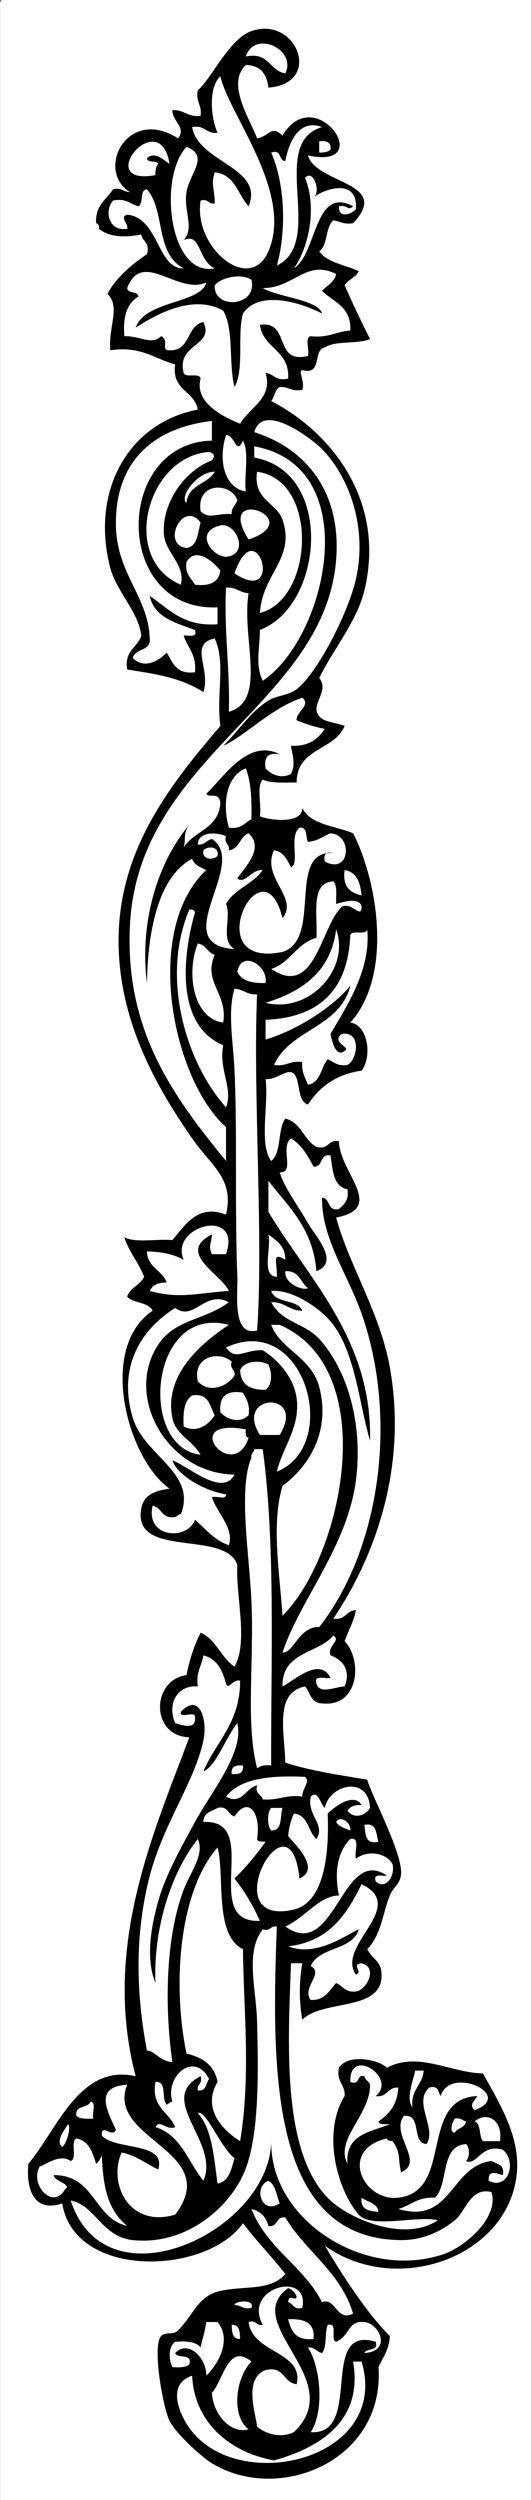 <?xml version="1.0"?>
<svg xmlns="http://www.w3.org/2000/svg" width="188.044" height="885" viewBox="0 0 188.044 885">
  <rect x="0" y="0" width="188.044" height="885" fill="#808080" stroke="none"/>
  <g fill-rule="evenodd" clip-rule="evenodd">
    <path fill="#FFF" d="M1.044 0h187v885h-188V3c-.086-1.419-.165-2.832 1-3zm88 11c-7.804 2.691-14.169 16.871-19 21-.785 4.118 1.535 5.132 1 9-4.616.616-5.755-2.245-10-2-.067 3.924 5.106 6.164 2 10-17.953-11.549-29.434 11.345-17 19-2.356.022-2.944-1.723-6-1-2.349 3.651-6.371 5.629-6 12 .779.221 1.163.837 1 2 3.747 3.07 9.469 3.105 15 2 .385 2.615 3.207 2.793 2 7-5.586 3.747-10.646 8.021-14 14 4.721 4.668.344 11.266 1 20 10.963-1.63 15.628 3.039 23 5-1.334 9.334 6.81 9.19 8 16-24.633 4.708-38.053 28.853-31 56 2.171 8.359 9.95 15.438 11 24-1.332 4.335-6.086 5.247-5 12 10.039 1.607 18.767 2.786 27 8 2.691-8.276-5.334-17.01 4-19 4.004 8.869.473 19.369 2 31-19.039 22.165-37.114 45.719-36 79 .926 27.646 14.285 50.054 26 67 6.783 9.812 14.989 14.162 12 27-10.219-4.021-14.633 4.084-19 9-5.501-.499-13.103 1.103-17-1 1.653 5.347 5.092 8.908 7 14-1.375 2.959-4.935 3.732-6 7 2.174 2.493 7.537 1.797 9 5-19.574 13.273-8.873 52.474 6 63-6.108.833-9.218 2.702-10 7-3.278 18.021 29.81 7.367 34 20-.61 11.028 4 27.218-1 36-4.834-3.166-6.406-9.594-12-12-2.246 4.421-3.894 9.439-5 15-12.579 1.742-12.743 21.661 1 22-12.528 33.622-31.002 74.092-19 120-19.979-4.555-27.893 19.132-38 31-.893 9.936 2.564 17.268 12 14 4.37 27.05 51.291 25.307 64 7 4.715 6.285 10.21 11.79 15 18-5.136 6.092-14.475 4.098-23 6-8.084 1.804-9.22 8.173-15 14-1.764 1.778-4.483.31-6 2-3.216 3.582.674 25.268 3 30 2.069 4.21 10.936 12.509 15 15 23.48 14.393 61.181-.609 59-34 1.519-3.481 3.797-6.203 4-11-8.803-8.867-17.646-23.016-23-32 25.629 18.34 65.477 3.756 68-26 1.107-13.055-6.342-24.586-12-35-11.298-.149-22.997-7.915-34-2-3.457-3.218-14.02-4.854-17 0-1.055 5.055 2.279 5.721 2 10-7.991 13.012-2.779 32.938 5 42 4.357 5.075 21.582.129 28 2-11.761 7.855-30.852-.385-38-7-17.534-16.225-14.997-56.164-14-84h4c-1.146 6.796-1.146 13.204 0 20 7.38-7.523 29.565-2.544 28-17-.428-3.954-2.868-4.064-5-8 4.992-5.028 5.408-12.589 8-19 1.319-3.264 3.881-4.026 4-8 .229-7.631-10.974-28.486-12-33-10.032-1.635-20.185-3.148-29-6-.368-11.375-3.828-24.857 7-27 1.859 2.141 2.034 5.966 6 6 13.05 1.504 14.44-15.29 8-22 1.277-3.723 3.196-6.804 4-11-3.554.113-3.635 3.698-8 3 15.163-22.57 26.232-54.16 20-89-3.46-19.342-14.731-36.732-19-53 17.866-3.383 1.052-15.989 1-27-4.076-.743-3.443 3.223-8 2-4.537-2.463-5.366-8.634-11-10-2.816 3.85-1.235 12.098-5 15-4.438-5.895-.832-19.834-2-29 4.179.322 7.381-3.889 10-2 2.554 2.779.996 9.671 5 11 4.096-6.237 9.966-10.701 19-12 3.82-4.878 2.295-16.205-4-17 15.405-17.116 9.429-50.645 1-67-6.289-2.711-15.102-2.899-18-9 .128 5.737-11.107 4.513-15 3 .642-4.025-1.3-10.633 1-13 3.003 1.331 7.65 1.017 12 1 .029-12.304 13.418-11.249 17-20-3.732-1.601-9.617-1.049-10-6 .203-3.654 4.037-7.233 1-11 4.846-9.953 13.339-20.006 16-31 7.786-32.174-12.367-56.445-33-67 1.171-1.496 1.243-4.09 3-5 3.22-.22 4.231 1.769 8 1 1.047-2.829-1.65-6.86 0-7 7.327 1.994 3.52-7.147 8-8 3.773-2.56 11.614-1.052 16-3-3.155-6.178-6.14-12.527-9-19 1.247-2.087 3.924-2.743 5-5-4.756-2.244-11.058-2.942-14-7 3.124-2.209 2.105-8.562 5-11 2.348.319 3.754 1.58 7 1 13.888-14.605-13.184-13.806-16-24 24.646 5.459 2.711-26.657-9-7-4.106-3.894-4.656.291-9 1-2.455-6.76-11.033-19.241-4-26 5.242.091 7.46 3.207 8 8 19.432-1.376 10.028-25.527-6-20z"/>
    <path fill="#FFF" d="M101.044 26c-5.703-.964-5.662-7.671-14-6 3.136-9.604 18.171-2.473 14 6zM78.044 27c2.984 13.479 25.999 41.288 17 62-6.636 15.274-26.705-1.427-24-18 2.826-.826 2.591 1.409 5 1 .007-5.131-1.464-6.561 0-11 7.269.731 8.124 7.876 12 12 5.649-13.821-17.836-15.37-20-28 4.589-.923 4.832 2.502 9 2-2.458-5.264-3.295-16.124 1-20z"/>
    <path fill="#FFF" d="M114.044 45c-19.343 5.671 1.434 40.709-16 49 3.187-11.239 3.217-27.92-2-40 3.948-1.281 2.42 2.914 5 3 1.231-6.846 5.003-15.094 13-12zM60.044 58c-2.101-1.249-5.124-4.583-8-2 .15 1.85 3.386.614 4 2-.777.89-1.075 2.258-1 4-22.599 4.144 1.48-25.375 5-4z"/>
    <path fill="#FFF" d="M113.044 50c2.615-.282 4.302.365 4 3-.89.777-2.258 1.075-4 1v-4zM66.044 52c8.334 3.197 1.073 9.356 0 16-1.081 6.688 2.955 12.702-1 17 6.191-2.909 5.07 7.375 11 10-16.136 3.309-20.163-32.28-10-43z"/>
    <path fill="#FFF" d="M52.044 67c6.643 7.732 2.75 22.515 13 28-9.371.363-8.74-17.92-20-19-2.931.847.598 3.22 0 5-6.873 1.086-8.076-6.747-5-10 4.646-.979 6.037 1.296 9 2 1.937-1.063.24-5.76 3-6zM89.044 99c2.296 9.637-13.453 10.809-13 2 2.06-2.645 9.059-4.428 13-2zM75.044 149v7c-34.684.759-35.133 60.564 2 59v6c-12.223.89-17.19-5.476-24-10 1.655 7.679 9.188 9.478 16 12 1.008 3.008-2.228 1.772-4 2 1.318 4.349 4.693 6.64 4 13-6.513.846-7.925-3.409-10-7-2.727 2.885-7.853 6.036-12 2 .627-3.373 5.546-2.453 6-6-.066-15.61-11.698-23.342-12-41-.342-20.015 10.443-34.153 34-37zM80.044 154c3.113-.18 3.559 7.412 6 2 2.315 4.018.347 12.32 1 18-7.683-1.303-9.851-11.229-7-20zM90.044 158c39.492 7.086 25.819 67.779 3 83-2.714-5.676-1.115-10.886-1-18 22.537-8.503 26.422-56.03-2-61v-4z"/>
    <path fill="#FFF" d="M74.044 160c2.078.56 2.119 1.56 1 3-9.506 3.443-17.757 15.001-17 26 .472 6.857 7.72 10.725 6 18-21.7-9.166-12.029-45.484 10-47zM91.044 167c22.022 2.938 20.063 45.178 1 50 .904-14.16 12.673-19.198 8-33-2.089-6.168-10.548-6.96-9-17z"/>
    <path fill="#FFF" d="M84.044 177c-.429 1.904-2.154 2.512-2 5-5.444-.391-7.798 1.989-11-1-1.666-10.362 10.634-10.416 13-4z"/>
    <path fill="#FFF" d="M88.044 191c-12.54-19.706 21.593-7.366 0 0zM71.044 185c-1.071 3.595-.944 8.39-5 9-9.205-1.186-1.163-17.289 5-9zM78.044 186c5.203-1.222 10.242 9.252 3 11-5.146 1.242-13.017-8.648-3-11zM83.044 203c7.796-22.818 18.023 11.904 0 0zM78.044 202c-.553 4.114-3.728 5.605-9 5-1.272-2.395-3.651-3.682-3-8 3.022-5.599 9.418-.359 12 3zM80.044 208c3.601-.267 4.819 1.847 8 2-2.616 15.937 6.813 38.039-7 42 .445-15.445-1.777-28.223-1-44zM87.044 272c1.909 4.757 2.125 11.208 2 18-2.395 1.272-3.682 3.651-8 3-2.498-8.914-.705-18.386 6-21zM106.044 293c3.034-.367 2.076 3.257 3 5 3.46-.207 5.322-2.012 8-3 8.037.488 7.011 14.829-2 10-.599-2.599.401-3.599 3-3-16.848-1.134-3.575 30.379-18 35-30.429 6.275-7.095-40.557 0-12 5.885-7.178-7.657-14.421-3-24 3.48.52 4.615 3.385 6 6 3.199-1.227-.823-11.006 3-14z"/>
    <path fill="#FFF" d="M80.044 296c-.826 2.826 1.409 2.591 1 5 3.874-.46 3.764-4.903 7-6 5.862 5.257-1.709 12.435-4 16 2.798 2.068 4.879-3.264 9-3-3.368 4.966-10.017 6.65-13 12 2.103 4.896-2.252 12.861 3 16-24.431-1.692 5.342-30.276-8-39-1.904.429-2.512 2.154-5 2 .036-4.732 6.61-4.467 10-3z"/>
    <path fill="#FFF" d="M77.044 303c-1.494 1.586-5.701 1.462-5-2 1.494-1.586 5.701-1.462 5 2zM122.044 308c4.313.688 5.575 4.425 6 9-4.084-.917-6.835-3.165-6-9zM118.044 312c1.546 1.454.881 5.119 1 8 2.27-.663 8.386-2.585 9 1-.114 4.556-3.31-1.821-7 0-7.52 7.086-9.447 32.574-25 22 6.837-2.164 8.924-9.076 16-11 .529-8.137-2.283-19.617 6-20zM67.044 322c1.163-.163 1.779.221 2 1-5.088 17.948-5.926 40.361 10 47-1.644 9.115 3.645 15.033 1 22-13.57-14.988-23.514-45.27-13-70z"/>
    <path fill="#FFF" d="M119.044 329c5.04 13.683-9.181 29.903-25 26 12.962-4.039 23.073-10.927 25-26z"/>
    <path fill="#FFF" d="M130.044 329c1.365 14.037-7.053 26.944-13 37 .583 3.013 2.014 8.486 5 6 2.549-1.112-5.081-3.055-1-6 7.238-1.029 5.475 9.259 2 11-3.589.589-4.838-1.162-7-2-2.471 2.862-2.4 8.267-7 9-.89-2.444-2.331-4.336-2-8-4.367-.701-5.633 1.701-10 1 5.654-12.679 23.403-13.264 27-28-5.548 6.791-17.914 15.416-30 19v-7c19.245-.755 29.225-10.775 30-30 .694-1.973 5.58.246 6-2zM70.044 334c2.935.399 3.386 3.281 6 4-4.275 9.775 4.702 13.603 3 24-10.779-1.433-13.143-17.792-9-28zM94.044 348c-4.802.135-8.573-.761-10-4 1.43-7.96 11.018-2.238 10 4zM91.044 352c-1.505 34.779 2.344 87.53 0 119-9.011 2.301-6.77-13.233-7-19-.977-24.435.036-49.434-1-73-.448-10.193-2.541-20.664 0-29 3.181.153 4.399 2.267 8 2zM103.044 403c3.756 2.244 5.935 6.065 8 10 3.545.211 1.976-4.691 6-4 .822 5.178.922 11.078 6 12 .64 3.973-1.27 5.397-3 7-4.311.977-2.91-3.757-6-4-.132 14.648 8.979 26.713 14 41 13.022 37.059 6.574 83.476-15 111-7.081-.397-9.186 9.458-13 9 6.104-18.557 22.963-37.47 26-61 2.608-20.215-3.171-39.221-13-50-5.208-5.711-13.178-5.732-17-13 4.894-.227 6.285 3.049 11 3-1.756-4.244-9.593-2.407-11-7 6.795-.749 17.356 5.721 22 12 7.9 10.683 9.063 27.607 13 41 .761-35.762-21.656-57.01-36-81v-11c7.102 9.232 15.833 16.833 17 32 8.518-3.195-.463-12.528-3-17-3.621-6.382-8.371-12.532-10-18 5.574.342-.022-8.94 4-12z"/>
    <path fill="#FFF" d="M80.044 444h-5c-1.374-3.164-.218-3.342 0-7-12.784 6.517 3.315 13.977 6 20-11.346.762-17.369 2.935-28 0 .909-2.092 2.951-3.049 6-3-1.576-4.424-6.846-5.154-7-11 5.226.107 9.63 1.037 13 3-5.274-12.16 20.782-18.881 15-2zM95.044 437c2.811 2.189 6.01 3.99 6 9-5.075-3.182-2.75 1.262-3 6-5.727-.273-1.877-10.123-3-15zM101.044 450c4.96-.293 5.351 3.982 8 6-1.748 1.03-8.454-1.508-8-6zM81.044 461c-8.699 6.46-18.952 5.893-25 15-12.198 18.368 3.284 45.743 27 46-4.247 8.289-16.974-3.431-22-5 1.528 4.817 10.651 10.673 19 12 .168 2.169-3.547.453-5 1 1.714 5.469 8.021 11.063 6 17-5.255-1.744-8.205-5.796-12-9-2.618 7.479-17.664 6.506-15-5 3.365.635 3.13 4.87 8 4 .81-.19.997-1.003 2-1 5.757-14.636-12.954-20.603-17-34-5.076-16.81 1.54-30.463 15-39 6.569 4.981 10.581-6.515 19-2z"/>
    <path fill="#FFF" d="M81.044 469c-9.271 6.174-23.127 17.42-20 33 1.164 5.799 6.777 7.617 10 13-22.203-2.503-18.252-53.479 10-46zM96.044 469h3c36.197 15.709 22.445 81.611 1 103-1.054-15.577-4.021-32.526 0-46 10.261-7.594 16.925-20.223 13-35-2.846-10.717-13.762-13.221-17-22z"/>
    <path fill="#FFF" d="M98.044 521c1.833-8.371 8.401-15.77 7-26-1.008-7.356-6.434-13.516-12-17-6.434-.296-9.648 3.947-13-1 27.698-12.899 41.121 34.534 18 44zM82.044 482c-.826 2.826 1.409 2.591 1 5-2.917 4.161-9.154 6.239-13 2-1.955-8.569 7.206-11.104 12-7z"/>
    <path fill="#FFF" d="M95.044 483c1.362 2.969 1.445 7.246-1 9-5.45.117-8.867-1.8-9-7 1.434-3.123 6.474-3.746 10-2zM86.044 493c1.14 2.193 2.581 4.086 2 8-3.135 3.012-7.457 1.63-10-1-.537-5.536 2.018-7.982 8-7zM68.044 494c6.002-1.002 6.205 3.795 8 7-1.999 3.237-6.249 6.462-11 4-.303-4.97.172-9.161 3-11z"/>
    <path fill="#FFF" d="M99.044 508h-7c-9.39-14.797 16.783-15.919 7 0zM87.044 506c-.086 1.419-.165 2.832 1 3-5.459 16.486-25.271-7.45-1-3zM93.044 513c4.715 34.435 2.788 78.509 3 112-2.319-.319-3.839.161-5 1-4.125-16.207-1.039-37.147-2-59-.751-17.093-4.743-39.803 0-51-.282-1.615.945-1.722 1-3h3zM118.044 579c2.916 1.71-2.266 3.64-1 7 4.431 1.625 7.269 5.354 5 11-3.033.058-8.897 3.021-10-1-1.026-3.36 3.11-1.557 5-2-3.803-7.773-13.168 1.197-17 3-.284-12.284 12.482-11.518 18-18zM72.044 586c4.792 1.209 6.73 5.27 8 10 .691 2.497 2.667-1.855 5-1-.029 14.972-8.511 21.489-13 32 4.287-1.394 7.946-12.044 12-17 2.513 10.224-8.941 23.877-15 35-4.859 8.922-10.403 18.754-13 28-2.3 8.191-4.672 19.896-1 29-.799-19.107 5.476-38.966 15-51 2.518 5.435-2.511 11.507-5 18-6.108 15.938-6.98 40.057-4 61-4.538-.23-6.631-4.445-9-4-3.761-19.874-4.535-40.652 1-62 4.757-18.35 15.971-33.355 19-48 1.505-7.279-1.427-17.006-8-10-.451 2.784 5.451-.784 5 2 .472 4.531-4.677 2.728-7 2-2.908-6.669.536-13.587 8-13-.713-5.047 1.366-7.301 2-11z"/>
    <path fill="#FFF" d="M86.044 625c.301 2.635-1.385 3.282-4 3-.301-2.635 1.385-3.282 4-3zM108.044 629c1.941 1.926-1.052 4.023-1 7-5.783-.783-8.549 1.451-14 1-.426-1.907-2.857-1.81-2-5-4.152 1.084-5.545 7.166-11 4 5.123-6.544 15.787-7.546 28-7zM131.044 640c-1.515 2.871-5.83 4.028-8 1 .85-1.483 2.517-2.15 5-2-2.811-4.709-9.743.811-12 3 .625 14.764-1.367 31.522-12 34-28.851 6.724-1.25-44.019 2-11 7.701-3.494-1.59-12.043-4-15 .246-3.087 1.014-5.652 2-8 5.179.487 4.979 6.354 8 9 3.379-5.082-3.489-8.483-2-15 2.665-2.546 3.297 2.579 5 4 1.514-8.21 15.403-11.716 16 0z"/>
    <path fill="#FFF" d="M94.044 652c-3.332 4.668-6.959 9.041-11 13 3.539 4.461 6.543 9.457 9 15-21.484.942 1.094-36.076-20-35-.072-3.405 2.941-3.725 5-5 3.869-.869 3.558 2.442 6 3 4.794-7.281 9.48-1.439 8 8 .162 1.172 1.823.844 3 1zM96.044 640h4c-.961 3.039.144 8.144-4 8-1.47-1.455-1.47-6.545 0-8zM119.044 645c1.463-2.669 5.487.419 5 3-1.858-.809-4.04-1.293-5-3zM129.044 646c4.562-.895 4.045 3.288 5 6-4.78 1.113-4.608-2.726-5-6zM124.044 651c3.802-.802 1.271 4.729 2 7 4.013-3.188 10.912-2.147 13 2 .949 4.332-2.67 9.264-6 6-1.008-3.008 2.228-1.772 4-2-15.986-10.981-18.372 30.624-36 18 7.019-3.156 11.929-10.871 19-11-1.773-8.104-.492-15.595 4-20z"/>
    <path fill="#FFF" d="M77.044 654c2.668 9.817-1.333 30.969 9 36 .205 21.437 2.858 44.494-1 68-7.092-4.48-13.325-12.107-8-21-1.103-5.897-5.301-8.698-11-10-5.215-25.346-2.397-57.694 11-73zM128.044 667c16.739 8.054-9.219 21.72-2 32 2.74-.905-1.952-3.682 2-4 5.944 1.43 1.833 9.523-2 10-3.775.442-4.694-1.972-7-3-2.482 2.518-3.779 6.221-9 6-3.408-4.401 4.873-9.341 0-12 2.992-7.008 14.671-5.329 17-13-4.184 1.751-14.956 10.016-25 6 14.387-1.613 20.75-11.25 26-22z"/>
    <path fill="#FFF" d="M98.044 682c-2.035 52.486-1.981 110.683 44 111 8.089.056 14.572-3.433 19-7 3.875-3.122 5.585-11.899 13-10 2.814 8.77-9.091 19.307-17 22-27.745 9.447-61.433-12.01-61-40-.388 31.677-58.43 59.551-71 21 8.78 1.656 10.929 12.835 22 14 17.842 1.878 32.992-10.224 39-23 6.221-13.229 5.32-38.946 5-54-.251-11.838-4.362-24.857 2-33 2.826.826 2.591-1.409 5-1z"/>
    <path fill="#FFF" d="M74.044 736c-1.181 1.485-.865 4.468-4 4-.409-2.409 1.826-2.174 1-5-16.08 8.093 7.049 23.42 1 37-5.438-6.563-7.844-16.156-17-19 1.453-2.964 3.9 1.317 7 0-2.181-5.486-8.564-6.77-7-16 4.342-.342 1.927 6.073 4 8 .81-.19.997-1.003 2-1-2.823-8.736 7.687-18.319 13-8zM133.044 742c4.283.617 4.077-3.256 8-3-.285 6.049-3.263 9.404-7 12 .31 1.357 2.504.829 4 1-6.894 2.772-15.783 3.55-15 14-4.567-8.678 8.055-17.197 8-28-.354-1.313-1.761-1.573-2-3-3.081-.748-1.219 3.447-5 2-.398-12.832 16.924-1.418 9 5zM147.044 733h3c-.394 5.272-4.665 6.669-4 13-2.446-3.164.355-9.606 1-13z"/>
    <path fill="#FFF" d="M168.044 747c-2.17-2.081.122-3.232 1-5-20.92.963-8.233 33.771-28 36-12.593 1.421-21.183-17.066-4-21 .027.973 1.224.775 2 1 2.972 3.909 1.811 6.236 3 11 8.595-3.694-4.059-13.484 1-20 6.625-.625 2.438 9.562 8 10 3.714-5.754-4.946-14.933 1-20 3.206-.872 3.128 1.539 4 3 3.308-11.03 26.577-.179 12 5zM45.044 738c-7.695 19.53 34.142 23.281 17 46-16.055 4.792-23.896-10.596-19-22 5.282 1.051 8.668 3.998 13 6 2.883-9.922-15.106-6.623-20-12-.212-4.629 3.566.983 5-2-2.689-6.139-8.251-15.318 4-16zM32.044 744c2.208.125.425 4.242 1 6-2.465.132-4.818.151-6-1-.584-3.917 4.113-2.553 5-5z"/>
    <path fill="#FFF" d="M177.044 758h-6c-1.605-1.728-.484-6.183-3-7 4.524-3.756 10.165-.358 9 7zM161.044 750c2.09-.424 2.647.686 4 1-.319 2.348-3.095 2.238-4 4-2.341-.257-.576-4.394 0-5zM27.044 757c4.462.871 5.75 4.916 7 9 .934-.733 1.515-1.818 2-3 .542 10.903 1.812 19.015 9 25-11.925-2.742-11.328-18.005-26-18 .117 2.296 6.678 3.215 4 5-4.164 7.583-12.693-1.604-9-8 2.91-1.221 7.474-4.549 11-2 2.474-.859-.294-6.961 2-8zM165.044 759c1.367 1.278 1.367 4.722 0 6 3.892 1.808 5.382-6.314 13-4 5.182 4.214 1.933 14.531-5 11-.144-4.02 2.564-2.646 5-2 .817-3.817-2.129-3.871-4-5-14.666 1.856-14.011 22.594-33 17 4.408-1.259 6.931-4.402 13-4 5.012-4.988 1.661-18.339 11-19zM95.044 772c2.613 1.387 2.834 5.166 4 8-6.462 4.324-9.488-5.824-4-8zM128.044 778c2.108 1.559 5.545 1.789 6 5-3.467-.2-6.501-.833-6-5zM89.044 782c3.233.768 5.233 2.768 6 6 3.541.541 2.459-3.541 6-3 7.24 12.094 19.508 19.159 24 34-5.846 3.164-6.141-5.898-11-4-6.521-12.812-19.596-19.07-25-33zM107.044 817c-3.19.857-3.093-1.574-5-2 .294-3.484 2.706.084 3-2-.56-1.44-1.56-2.44-3-3-17.332 12.537 21.575 32.525 2 51-4.595 2.306-10.286.522-13-2-.614-5.076-4.811-16.906 3-20 6.889-1.555 6.138 4.528 11 5 2.643-11.65-15.791-10.87-17-22 2.826-.826 2.591 1.409 5 1-7.332-13.428 16.899-19.39 14-6zM83.044 816c.016-1.527 7.411-2.192 6 1-3.056.723-3.644-1.022-6-1z"/>
    <path fill="#FFF" d="M102.044 821c5.534-.201 9.579 1.088 9 7-6.103.77-7.981-2.686-9-7zM73.044 822h4c5.002 5.972.628 14.521-4 19 .18-6.154-6.377-12.895-11-8 .785 2.215 6.19-.19 5 4-1.182 1.151-3.535 1.132-6 1-1.362-2.969-1.446-7.246 1-9 3.986-.319 7.388-.055 9 2 .439-2.535 1.342-4.535 2-9zM129.044 833c.628-2.039 5.053-.28 4-4-20.47-6.132-4.157 33.173-23 32 4.92-7.6 3.45-23.219-1-30 2.487-.154 3.096 1.571 5 2 1.798-2.202.874-7.126 2-10 3.921-.921.726 5.274 3 6 5.028-2.178 3.953-7.603 10-7 5.357.534 9.87 10.325 0 11zM82.044 823c2.812-.146 2.884 2.449 3 5-2.812.146-2.884-2.449-3-5zM89.044 836c-5.375 5.332-7.477 18.991-1 24-6.422 1.738-12.637-5.351-13-13 3.932-3.859 5.607-17.952 14-11z"/>
    <path fill="#FFF" d="M125.044 836h3c10.585 35.584-46.077 48.09-62 22-2.847-4.665-6.705-14.171 2-17 .751 15.868 12.418 26.907 29 30 16.136-4.55 31.629-13.885 28-35zM108.044 63c2.682-3.424 5.869 4.685 3 7 1.975-2.315 15.828-8.038 15 4-1.304 1.747-6.349 3.654-6-1 3.19-.593 3.093 1.877 5 0-13.906-7.364-12.754 17.093-21 22 4.449-5.818 8.679-20.303 4-32zM90.044 153c3.006-10.987 20.323 2.269 24 6 9.626 9.769 16.15 27.817 12 46-2.876 12.602-14.01 33.724-21 39-3.005 2.268-7.203 2.198-10 4-6.644 4.279-10.309 10.506-16 16 7.642-3.365 17.179-13.483 28-17 3.251 2.674-2.3 4.967-2 8 3.13 1.203 6.287 2.379 10 3-2.413 3.587-5.671 6.329-12 6 .593 3.607 1.688 6.706 0 10-3.456 1.785-6.928.294-9-2-.708-4.042.958-5.708 5-5-11.255-5.685-19.732 8.095-26 14 1.497 1.753 4.173-.883 5 3-.349 9.318-9.268 10.065-13 16 .908-3.341-.367-4.891 2-8-10.596 12.428-17.82 33.481-15 56 .247-16.12 3.202-37.198 16-44 .729 2.271 3.009 2.991 5 4-22.62 21.257-11.969 74.085 7 91v12c-18.513-22.66-36.076-46.225-34-84 3.267-59.451 69.008-77.851 73-129 1.82-23.323-10.191-39.067-29-45z"/>
    <path d="M95.044 31c-.54-4.793-2.758-7.909-8-8-7.033 6.759 1.545 19.24 4 26 4.344-.709 4.894-4.894 9-1 11.711-19.657 33.646 12.459 9 7 2.816 10.194 29.888 9.395 16 24-3.246.58-4.652-.681-7-1-2.895 2.438-1.876 8.791-5 11 2.942 4.058 9.244 4.756 14 7-1.076 2.257-3.753 2.913-5 5 2.86 6.473 5.845 12.822 9 19-4.386 1.948-12.227.44-16 3-4.48.853-.673 9.994-8 8-1.65.14 1.047 4.171 0 7-3.769.769-4.78-1.22-8-1-1.757.91-1.829 3.504-3 5 20.633 10.555 40.786 34.826 33 67-2.661 10.994-11.154 21.047-16 31 3.037 3.767-.797 7.346-1 11 .383 4.951 6.268 4.399 10 6-3.582 8.751-16.971 7.696-17 20-4.35.017-8.997.331-12-1-2.3 2.367-.358 8.975-1 13 3.893 1.513 15.128 2.737 15-3 2.898 6.101 11.711 6.289 18 9 8.429 16.355 14.405 49.884-1 67 6.295.795 7.82 12.122 4 17-9.034 1.299-14.904 5.763-19 12-4.004-1.329-2.446-8.221-5-11-2.619-1.889-5.821 2.322-10 2 1.168 9.166-2.438 23.105 2 29 3.765-2.902 2.184-11.15 5-15 5.634 1.366 6.463 7.537 11 10 4.557 1.223 3.924-2.743 8-2 .052 11.011 16.866 23.617-1 27 4.269 16.268 15.54 33.658 19 53 6.232 34.84-4.837 66.43-20 89 4.365.698 4.446-2.887 8-3-.804 4.196-2.723 7.277-4 11 6.44 6.71 5.05 23.504-8 22-3.966-.034-4.141-3.859-6-6-10.828 2.143-7.368 15.625-7 27 8.815 2.852 18.968 4.365 29 6 1.026 4.514 12.229 25.369 12 33-.119 3.974-2.681 4.736-4 8-2.592 6.411-3.008 13.972-8 19 2.132 3.936 4.572 4.046 5 8 1.565 14.456-20.62 9.477-28 17-1.146-6.796-1.146-13.204 0-20h-4c-.997 27.836-3.534 67.775 14 84 7.148 6.615 26.239 14.855 38 7-6.418-1.871-23.643 3.075-28-2-7.779-9.063-12.991-28.988-5-42 .279-4.279-3.055-4.945-2-10 2.98-4.854 13.543-3.218 17 0 11.003-5.915 22.702 1.851 34 2 5.658 10.414 13.107 21.945 12 35-2.523 29.756-42.371 44.34-68 26 5.354 8.984 14.197 23.133 23 32-.203 4.797-2.481 7.519-4 11 2.181 33.391-35.52 48.393-59 34-4.064-2.491-12.931-10.79-15-15-2.326-4.732-6.216-26.418-3-30 1.517-1.69 4.236-.222 6-2 5.78-5.827 6.916-12.196 15-14 8.525-1.902 17.864.092 23-6-4.79-6.21-10.285-11.715-15-18-12.709 18.307-59.63 20.05-64-7-9.436 3.268-12.893-4.064-12-14 10.107-11.868 18.021-35.555 38-31-12.002-45.908 6.472-86.378 19-120-13.743-.339-13.579-20.258-1-22 1.106-5.561 2.754-10.579 5-15 5.594 2.406 7.166 8.834 12 12 5-8.782.39-24.972 1-36-4.19-12.633-37.278-1.979-34-20 .782-4.298 3.892-6.167 10-7-14.873-10.526-25.574-49.727-6-63-1.463-3.203-6.826-2.507-9-5 1.065-3.268 4.625-4.041 6-7-1.908-5.092-5.347-8.653-7-14 3.897 2.103 11.499.501 17 1 4.367-4.916 8.781-13.021 19-9 2.989-12.838-5.217-17.188-12-27-11.715-16.946-25.074-39.354-26-67-1.114-33.281 16.961-56.835 36-79-1.527-11.631 2.004-22.131-2-31-9.334 1.99-1.309 10.724-4 19-8.233-5.214-16.961-6.393-27-8-1.086-6.753 3.668-7.665 5-12-1.05-8.562-8.829-15.641-11-24-7.053-27.147 6.367-51.292 31-56-1.19-6.81-9.334-6.666-8-16-7.372-1.961-12.037-6.63-23-5-.656-8.734 3.721-15.332-1-20 3.354-5.979 8.414-10.253 14-14 1.207-4.207-1.615-4.385-2-7-5.531 1.105-11.253 1.07-15-2 .163-1.163-.221-1.779-1-2-.371-6.371 3.651-8.349 6-12 3.056-.723 3.644 1.022 6 1-12.434-7.655-.953-30.549 17-19 3.106-3.836-2.067-6.076-2-10 4.245-.245 5.384 2.616 10 2 .535-3.868-1.785-4.882-1-9 4.831-4.129 11.196-18.309 19-21 16.028-5.527 25.432 18.624 6 20zm24 167c-3.992 51.149-69.733 69.549-73 129-2.076 37.775 15.487 61.34 34 84v-12c-18.969-16.915-29.62-69.743-7-91-1.991-1.009-4.271-1.729-5-4-12.798 6.802-15.753 27.88-16 44-2.82-22.519 4.404-43.572 15-56-2.367 3.109-1.092 4.659-2 8 3.732-5.935 12.651-6.682 13-16-.827-3.883-3.503-1.247-5-3 6.268-5.905 14.745-19.685 26-14-4.042-.708-5.708.958-5 5 2.072 2.294 5.544 3.785 9 2 1.688-3.294.593-6.393 0-10 6.329.329 9.587-2.413 12-6-3.713-.621-6.87-1.797-10-3-.3-3.033 5.251-5.326 2-8-10.821 3.517-20.358 13.635-28 17 5.691-5.494 9.356-11.721 16-16 2.797-1.802 6.995-1.732 10-4 6.99-5.276 18.124-26.398 21-39 4.15-18.183-2.374-36.231-12-46-3.677-3.731-20.994-16.987-24-6 18.809 5.933 30.82 21.677 29 45zm-32-178c8.338-1.671 8.297 5.036 14 6 4.171-8.473-10.864-15.604-14-6zm-10 27c-4.168.502-4.411-2.923-9-2 2.164 12.63 25.649 14.179 20 28-3.876-4.124-4.731-11.269-12-12-1.464 4.439.007 5.869 0 11-2.409.409-2.174-1.826-5-1-2.705 16.573 17.364 33.274 24 18 8.999-20.712-14.016-48.521-17-62-4.295 3.876-3.458 14.736-1 20zm24 10c-2.58-.086-1.052-4.281-5-3 5.217 12.08 5.187 28.761 2 40 17.434-8.291-3.343-43.329 16-49-7.997-3.094-11.769 5.154-13 12zm-46 5c-.075-1.742.223-3.11 1-4-.614-1.386-3.85-.15-4-2 2.876-2.583 5.899.751 8 2-3.52-21.375-27.599 8.144-5 4zm58-8c1.742.075 3.11-.223 4-1 .302-2.635-1.385-3.282-4-3v4zm-37 41c-5.93-2.625-4.809-12.909-11-10 3.955-4.298-.081-10.312 1-17 1.073-6.644 8.334-12.803 0-16-10.163 10.72-6.136 46.309 10 43zm28 0c8.246-4.907 7.094-29.364 21-22-1.907 1.877-1.81-.593-5 0-.349 4.654 4.696 2.747 6 1 .828-12.038-13.025-6.315-15-4 2.869-2.315-.318-10.424-3-7 4.679 11.697.449 26.182-4 32zm-55-22c-2.963-.704-4.354-2.979-9-2-3.076 3.253-1.873 11.086 5 10 .598-1.78-2.931-4.153 0-5 11.26 1.08 10.629 19.363 20 19-10.25-5.485-6.357-20.268-13-28-2.76.24-1.063 4.937-3 6zm44 29c6.015 3.329 19.813 4.173 21 9-7.359-3.877-22.279-8.489-28 0-2.107 7.56.561 19.894-3 26-2.139-8.194-.15-20.516-4-27-11.459-6.62-26.188 2.938-31 6 3.273-9.732 22.942-8.384 25-16-10.093 4.564-22.725-11.951-28 2 .275 2.059 3.725.941 4 3-4.053 2.28-5.571 7.095-5 14 5.586-.136 9.587 3.335 13 0 3.228 1.481-.418 5.168 3 5 7.58.246 5.871-8.796 12-10 4.064 8.613-9.641 7.534-7 18 .694 1.973 5.58-.246 6 2-2.235 8.248 7.335 13.322 14 16 3.384-5.936 11.68-8.904 9-18 3.027.306 3.572 3.094 8 2 .531-10.198-8.852-10.481-10-19 11.016-1.683 4.611 14.055 17 11 .595-2.072-1.236-6.569 1-7 6.084.75 9.02-1.647 14-2 .431-8.43-5.951-10.049-10-14 1.718-1.949 4.304-3.029 5-6-10.675-5.306-14.924 5.013-26 5zm-17-1c-.453 8.809 15.296 7.637 13-2-3.941-2.428-10.94-.645-13 2zm-35 85c.302 17.658 11.934 25.39 12 41-.454 3.547-5.373 2.627-6 6 4.147 4.036 9.273.885 12-2 2.075 3.591 3.487 7.846 10 7 .693-6.36-2.682-8.651-4-13 1.772-.228 5.008 1.008 4-2-6.812-2.522-14.345-4.321-16-12 6.81 4.524 11.777 10.89 24 10v-6c-37.133 1.564-36.684-58.241-2-59v-7c-23.557 2.847-34.342 16.985-34 37zm46-12c-.653-5.68 1.315-13.982-1-18-2.441 5.412-2.887-2.18-6-2-2.851 8.771-.683 18.697 7 20zm3-12c28.422 4.97 24.537 52.497 2 61-.115 7.114-1.714 12.324 1 18 22.819-15.221 36.492-75.914-3-83v4zm-26 45c1.72-7.275-5.528-11.143-6-18-.757-10.999 7.494-22.557 17-26 1.119-1.44 1.078-2.44-1-3-22.029 1.516-31.7 37.834-10 47zm2-29c.538-6.462 7.484-6.517 10-11-6.016-.15-12.757 8.972-10 11zm34 6c4.673 13.802-7.096 18.84-8 33 19.063-4.822 21.022-47.062-1-50-1.548 10.04 6.911 10.832 9 17zm-29-3c3.202 2.989 5.556.609 11 1-.154-2.488 1.571-3.096 2-5-2.366-6.416-14.666-6.362-13 4zm17 10c21.593-7.366-12.54-19.706 0 0zm-22 3c4.056-.61 3.929-5.405 5-9-6.163-8.289-14.205 7.814-5 9zm15 3c7.242-1.748 2.203-12.222-3-11-10.017 2.352-2.146 12.242 3 11zm2 6c18.023 11.904 7.796-22.818 0 0zm-17-4c-.651 4.318 1.728 5.605 3 8 5.272.605 8.447-.886 9-5-2.582-3.359-8.978-8.599-12-3zm15 53c13.813-3.961 4.384-26.063 7-42-3.181-.153-4.399-2.267-8-2-.777 15.777 1.445 28.555 1 44zm0 41c4.318.651 5.605-1.728 8-3 .125-6.792-.091-13.243-2-18-6.705 2.614-8.498 12.086-6 21zm22 14c-1.385-2.615-2.52-5.48-6-6-4.657 9.579 8.885 16.822 3 24-7.095-28.557-30.429 18.275 0 12 14.425-4.621 1.152-36.134 18-35-2.599-.599-3.599.401-3 3 9.011 4.829 10.037-9.512 2-10-2.678.988-4.54 2.793-8 3-.924-1.743.034-5.367-3-5-3.823 2.994.199 12.773-3 14zm-33-8c2.488.154 3.096-1.571 5-2 13.342 8.724-16.431 37.308 8 39-5.252-3.139-.897-11.104-3-16 2.983-5.35 9.632-7.034 13-12-4.121-.264-6.202 5.068-9 3 2.291-3.565 9.862-10.743 4-16-3.236 1.097-3.126 5.54-7 6 .409-2.409-1.826-2.174-1-5-3.39-1.467-9.964-1.732-10 3zm2 2c-.701 3.462 3.506 3.586 5 2 .701-3.462-3.506-3.586-5-2zm56 16c-.425-4.575-1.688-8.313-6-9-.835 5.835 1.916 8.083 6 9zm-16 15c-7.076 1.924-9.163 8.836-16 11 15.553 10.574 17.48-14.914 25-22 3.69-1.821 6.886 4.556 7 0-.614-3.585-6.73-1.663-9-1-.119-2.881.546-6.546-1-8-8.283.383-5.471 11.863-6 20zm-32 60c2.645-6.967-2.644-12.885-1-22-15.926-6.639-15.088-29.052-10-47-.221-.779-.837-1.163-2-1-10.514 24.73-.57 55.012 13 70zm14-37c15.819 3.903 30.04-12.317 25-26-1.927 15.073-12.038 21.961-25 26zm30-24c-.775 19.225-10.755 29.245-30 30v7c12.086-3.584 24.452-12.209 30-19-3.597 14.736-21.346 15.321-27 28 4.367.701 5.633-1.701 10-1-.331 3.664 1.11 5.556 2 8 4.6-.733 4.529-6.138 7-9 2.162.838 3.411 2.589 7 2 3.475-1.741 5.238-12.029-2-11-4.081 2.945 3.549 4.888 1 6-2.986 2.486-4.417-2.987-5-6 5.947-10.056 14.365-22.963 13-37-.42 2.246-5.306.027-6 2zm-45 31c1.702-10.397-7.275-14.225-3-24-2.614-.719-3.065-3.601-6-4-4.143 10.208-1.779 26.567 9 28zm5-18c1.427 3.239 5.198 4.135 10 4 1.018-6.238-8.57-11.96-10-4zm-1 6c-2.541 8.336-.448 18.807 0 29 1.036 23.566.023 48.565 1 73 .23 5.767-2.011 21.301 7 19 2.344-31.47-1.505-84.221 0-119-3.601.267-4.819-1.847-8-2zm16 65c1.629 5.468 6.379 11.618 10 18 2.537 4.472 11.518 13.805 3 17-1.167-15.167-9.898-22.768-17-32v11c14.344 23.99 36.761 45.238 36 81-3.937-13.393-5.1-30.317-13-41-4.644-6.279-15.205-12.749-22-12 1.407 4.593 9.244 2.756 11 7-4.715.049-6.106-3.227-11-3 3.822 7.268 11.792 7.289 17 13 9.829 10.779 15.608 29.785 13 50-3.037 23.53-19.896 42.443-26 61 3.814.458 5.919-9.397 13-9 21.574-27.524 28.022-73.941 15-111-5.021-14.287-14.132-26.352-14-41 3.09.243 1.689 4.977 6 4 1.73-1.603 3.64-3.027 3-7-5.078-.922-5.178-6.822-6-12-4.024-.691-2.455 4.211-6 4-2.065-3.935-4.244-7.756-8-10-4.022 3.06 1.574 12.342-4 12zm-34 31c-3.37-1.963-7.774-2.893-13-3 .154 5.846 5.424 6.576 7 11-3.049-.049-5.091.908-6 3 10.631 2.935 16.654.762 28 0-2.685-6.023-18.784-13.483-6-20-.218 3.658-1.374 3.836 0 7h5c5.782-16.881-20.274-10.16-15 2zm33 6c.25-4.738-2.075-9.182 3-6 .01-5.01-3.189-6.811-6-9 1.123 4.877-2.727 14.727 3 15zm11 4c-2.649-2.018-3.04-6.293-8-6-.454 4.492 6.252 7.03 8 6zm-47 7c-13.46 8.537-20.076 22.19-15 39 4.046 13.397 22.757 19.364 17 34-1.003-.003-1.19.81-2 1-4.87.87-4.635-3.365-8-4-2.664 11.506 12.382 12.479 15 5 3.795 3.204 6.745 7.256 12 9 2.021-5.938-4.286-11.531-6-17 1.453-.547 5.168 1.169 5-1-8.349-1.327-17.472-7.183-19-12 5.026 1.569 17.753 13.289 22 5-23.716-.257-39.198-27.632-27-46 6.048-9.107 16.301-8.54 25-15-8.419-4.515-12.431 6.981-19 2zm9 52c-3.223-5.383-8.836-7.201-10-13-3.127-15.58 10.729-26.826 20-33-28.252-7.479-32.203 43.497-10 46zm42-24c3.925 14.777-2.739 27.406-13 35-4.021 13.474-1.054 30.423 0 46 21.445-21.389 35.197-87.291-1-103h-3c3.238 8.779 14.154 11.283 17 22zm-33-14c3.352 4.947 6.566.704 13 1 5.566 3.484 10.992 9.644 12 17 1.401 10.23-5.167 17.629-7 26 23.121-9.466 9.698-56.899-18-44zm-10 12c3.846 4.239 10.083 2.161 13-2 .409-2.409-1.826-2.174-1-5-4.794-4.104-13.955-1.569-12 7zm15-4c.133 5.2 3.55 7.117 9 7 2.445-1.754 2.362-6.031 1-9-3.526-1.746-8.566-1.123-10 2zm-7 15c2.543 2.63 6.865 4.012 10 1 .581-3.914-.86-5.807-2-8-5.982-.982-8.537 1.464-8 7zm-13 5c4.751 2.462 9.001-.763 11-4-1.795-3.205-1.998-8.002-8-7-2.828 1.839-3.303 6.03-3 11zm27 3h7c9.783-15.919-16.39-14.797-7 0zm-4 1c-1.165-.168-1.086-1.581-1-3-24.271-4.45-4.459 19.486 1 3zm2 4c-.055 1.278-1.282 1.385-1 3-4.743 11.197-.751 33.907 0 51 .961 21.853-2.125 42.793 2 59 1.161-.839 2.681-1.319 5-1-.212-33.491 1.715-77.565-3-112h-3zm10 84c3.832-1.803 13.197-10.773 17-3-1.89.443-6.026-1.36-5 2 1.103 4.021 6.967 1.058 10 1 2.269-5.646-.569-9.375-5-11-1.266-3.36 3.916-5.29 1-7-5.518 6.482-18.284 5.716-18 18zm-30 0c-7.464-.587-10.908 6.331-8 13 2.323.728 7.472 2.531 7-2 .451-2.784-5.451.784-5-2 6.573-7.006 9.505 2.721 8 10-3.029 14.645-14.243 29.65-19 48-5.535 21.348-4.761 42.126-1 62 2.369-.445 4.462 3.77 9 4-2.98-20.943-2.108-45.062 4-61 2.489-6.493 7.518-12.565 5-18-9.524 12.034-15.799 31.893-15 51-3.672-9.104-1.3-20.809 1-29 2.597-9.246 8.141-19.078 13-28 6.059-11.123 17.513-24.776 15-35-4.054 4.956-7.713 15.606-12 17 4.489-10.511 12.971-17.028 13-32-2.333-.855-4.309 3.497-5 1-1.27-4.73-3.208-8.791-8-10-.634 3.699-2.713 5.953-2 11zm12 31c2.615.282 4.301-.365 4-3-2.615-.282-4.301.365-4 3zm-2 8c5.455 3.166 6.848-2.916 11-4-.857 3.19 1.574 3.093 2 5 5.451.451 8.217-1.783 14-1-.052-2.977 2.941-5.074 1-7-12.213-.546-22.877.456-28 7zm35 4c-1.703-1.421-2.335-6.546-5-4-1.489 6.517 5.379 9.918 2 15-3.021-2.646-2.821-8.513-8-9-.986 2.348-1.754 4.913-2 8 2.41 2.957 11.701 11.506 4 15-3.25-33.019-30.851 17.724-2 11 10.633-2.478 12.625-19.236 12-34 2.257-2.189 9.189-7.709 12-3-2.483-.15-4.15.517-5 2 2.17 3.028 6.485 1.871 8-1-.597-11.716-14.486-8.21-16 0zm-24 11c1.48-9.439-3.206-15.281-8-8-2.442-.558-2.131-3.869-6-3-2.059 1.275-5.072 1.595-5 5 21.094-1.076-1.484 35.942 20 35-2.457-5.543-5.461-10.539-9-15 4.041-3.959 7.668-8.332 11-13-1.177-.156-2.838.172-3-1zm5-3c4.144.144 3.039-4.961 4-8h-4c-1.47 1.455-1.47 6.545 0 8zm28 0c.487-2.581-3.537-5.669-5-3 .96 1.707 3.142 2.191 5 3zm10 4c-.955-2.712-.438-6.895-5-6 .392 3.274.22 7.113 5 6zm-14 19c-7.071.129-11.981 7.844-19 11 17.628 12.624 20.014-28.981 36-18-1.772.228-5.008-1.008-4 2 3.33 3.264 6.949-1.668 6-6-2.088-4.147-8.987-5.188-13-2-.729-2.271 1.802-7.802-2-7-4.492 4.405-5.773 11.896-4 20zm-54 56c5.699 1.302 9.897 4.103 11 10-5.325 8.893.908 16.52 8 21 3.858-23.506 1.205-46.563 1-68-10.333-5.031-6.332-26.183-9-36-13.397 15.306-16.215 47.654-11 73zm36-38c10.044 4.016 20.816-4.249 25-6-2.329 7.671-14.008 5.992-17 13 4.873 2.659-3.408 7.599 0 12 5.221.221 6.518-3.482 9-6 2.306 1.028 3.225 3.442 7 3 3.833-.477 7.944-8.57 2-10-3.952.318.74 3.095-2 4-7.219-10.28 18.739-23.946 2-32-5.25 10.75-11.613 20.387-26 22zm-9-6c-6.362 8.143-2.251 21.162-2 33 .32 15.054 1.221 40.771-5 54-6.008 12.776-21.158 24.878-39 23-11.071-1.165-13.22-12.344-22-14 12.57 38.551 70.612 10.677 71-21-.433 27.99 33.255 49.447 61 40 7.909-2.693 19.814-13.23 17-22-7.415-1.899-9.125 6.878-13 10-4.428 3.567-10.911 7.056-19 7-45.981-.317-46.035-58.514-44-111-2.409-.409-2.174 1.826-5 1zm-32 61c-1.003-.003-1.19.81-2 1-2.073-1.927.342-8.342-4-8-1.564 9.23 4.819 10.514 7 16-3.1 1.317-5.547-2.964-7 0 9.156 2.844 11.563 12.438 17 19 6.049-13.58-17.08-28.907-1-37 .826 2.826-1.409 2.591-1 5 3.135.468 2.819-2.515 4-4-5.313-10.319-15.823-.736-13 8zm63-7c3.781 1.447 1.919-2.748 5-2 .239 1.427 1.646 1.687 2 3 .055 10.803-12.567 19.322-8 28-.783-10.45 8.106-11.228 15-14-1.496-.171-3.69.357-4-1 3.737-2.596 6.715-5.951 7-12-3.923-.256-3.717 3.617-8 3 7.924-6.418-9.398-17.832-9-5zm22 9c-.665-6.331 3.606-7.728 4-13h-3c-.645 3.394-3.446 9.836-1 13zm10-4c-.872-1.461-.794-3.872-4-3-5.946 5.067 2.714 14.246-1 20-5.562-.438-1.375-10.625-8-10-5.059 6.516 7.595 16.306-1 20-1.189-4.764-.028-7.091-3-11-.776-.225-1.973-.027-2-1-17.183 3.934-8.593 22.421 4 21 19.767-2.229 7.08-35.037 28-36-.878 1.768-3.17 2.919-1 5 14.577-5.179-8.692-16.03-12-5zm-115 12c-1.434 2.983-5.212-2.629-5 2 4.894 5.377 22.883 2.078 20 12-4.332-2.002-7.718-4.949-13-6-4.896 11.404 2.945 26.792 19 22 17.142-22.719-24.695-26.47-17-46-12.251.682-6.689 9.861-4 16zm-14-5c1.182 1.151 3.535 1.132 6 1-.575-1.758 1.208-5.875-1-6-.887 2.447-5.584 1.083-5 5zm43-1c5.061 5.605 5.716 15.617 7 25 4.181-.818 4.841-5.159 6-9-4.878-3.572-10.032-17.143-13-16zm98 3c2.516.817 1.395 5.272 3 7h6c1.165-7.358-4.476-10.756-9-7zm-7 4c.905-1.762 3.681-1.652 4-4-1.353-.314-1.91-1.424-4-1-.576.606-2.341 4.743 0 5zm-139 5c1.613-1.12 3.257-7.319 2-8-.975 1.759-4.579 5.998-2 8zm3 5c-3.526-2.549-8.09.779-11 2-3.693 6.396 4.836 15.583 9 8 2.678-1.785-3.883-2.704-4-5 14.672-.005 14.075 15.258 26 18-7.188-5.985-8.458-14.097-9-25-.485 1.182-1.066 2.267-2 3-1.25-4.084-2.538-8.129-7-9-2.294 1.039.474 7.141-2 8zm129 13c-6.069-.402-8.592 2.741-13 4 18.989 5.594 18.334-15.144 33-17 1.871 1.129 4.817 1.183 4 5-2.436-.646-5.144-2.02-5 2 6.933 3.531 10.182-6.786 5-11-7.618-2.314-9.108 5.808-13 4 1.367-1.278 1.367-4.722 0-6-9.339.661-5.988 14.012-11 19zm-55 2c-1.166-2.834-1.387-6.613-4-8-5.488 2.176-2.462 12.324 4 8zm35 3c-.455-3.211-3.892-3.441-6-5-.501 4.167 2.533 4.8 6 5zm-20 32c4.859-1.898 5.154 7.164 11 4-4.492-14.841-16.76-21.906-24-34-3.541-.541-2.459 3.541-6 3-.767-3.232-2.767-5.232-6-6 5.404 13.93 18.479 20.188 25 33zm-21 8c-2.409.409-2.174-1.826-5-1 1.209 11.13 19.643 10.35 17 22-4.862-.472-4.111-6.555-11-5-7.811 3.094-3.614 14.924-3 20 2.714 2.522 8.405 4.306 13 2 19.575-18.475-19.332-38.463-2-51 1.44.56 2.44 1.56 3 3-.294 2.084-2.706-1.484-3 2 1.907.426 1.81 2.857 5 2 2.899-13.39-21.332-7.428-14 6zm-4-6c1.411-3.192-5.984-2.527-6-1 2.356-.022 2.944 1.723 6 1zm22 11c.579-5.912-3.466-7.201-9-7 1.019 4.314 2.897 7.77 9 7zm-40 3c-1.612-2.055-5.014-2.319-9-2-2.446 1.754-2.362 6.031-1 9 2.465.132 4.818.151 6-1 1.19-4.19-4.215-1.785-5-4 4.623-4.895 11.18 1.846 11 8 4.628-4.479 9.002-13.028 4-19h-4c-.658 4.465-1.561 6.465-2 9zm58-9c-6.047-.603-4.972 4.822-10 7-2.274-.726.921-6.921-3-6-1.126 2.874-.202 7.798-2 10-1.904-.429-2.513-2.154-5-2 4.45 6.781 5.92 22.4 1 30 18.843 1.173 2.53-38.132 23-32 1.053 3.72-3.372 1.961-4 4 9.87-.675 5.357-10.466 0-11zm-44 6c-.116-2.551-.188-5.146-3-5 .116 2.551.188 5.146 3 5zm-10 19c.363 7.649 6.578 14.738 13 13-6.477-5.009-4.375-18.668 1-24-8.393-6.952-10.068 7.141-14 11zm22 24c-16.582-3.093-28.249-14.132-29-30-8.705 2.829-4.847 12.335-2 17 15.923 26.09 72.585 13.584 62-22h-3c3.629 21.115-11.864 30.45-28 35z"/>
    <path fill="#FFF" d="M76.044 167c-2.516 4.483-9.462 4.538-10 11-2.757-2.028 3.984-11.15 10-11zM83.044 764c-1.159 3.841-1.819 8.182-6 9-1.284-9.383-1.939-19.395-7-25 2.968-1.143 8.122 12.428 13 16zM24.044 752c1.257.681-.387 6.88-2 8-2.579-2.002 1.025-6.241 2-8zM119.044 97c-.696 2.971-3.282 4.051-5 6 4.049 3.951 10.431 5.57 10 14-4.98.353-7.916 2.75-14 2-2.236.431-.405 4.928-1 7-12.389 3.055-5.984-12.683-17-11 1.148 8.519 10.531 8.802 10 19-4.428 1.094-4.973-1.694-8-2 2.68 9.096-5.616 12.064-9 18-6.665-2.678-16.235-7.752-14-16-.42-2.246-5.306-.027-6-2-2.641-10.466 11.064-9.387 7-18-6.129 1.204-4.42 10.246-12 10-3.418.168.228-3.519-3-5-3.413 3.335-7.414-.136-13 0-.571-6.905.947-11.72 5-14-.275-2.059-3.725-.941-4-3 5.275-13.951 17.907 2.564 28-2-2.058 7.616-21.727 6.268-25 16 4.813-3.062 19.541-12.62 31-6 3.85 6.484 1.861 18.806 4 27 3.561-6.106.893-18.44 3-26 5.721-8.489 20.641-3.877 28 0-1.187-4.827-14.985-5.671-21-9 11.076.013 15.325-10.306 26-5z"/>
  </g>
</svg>
